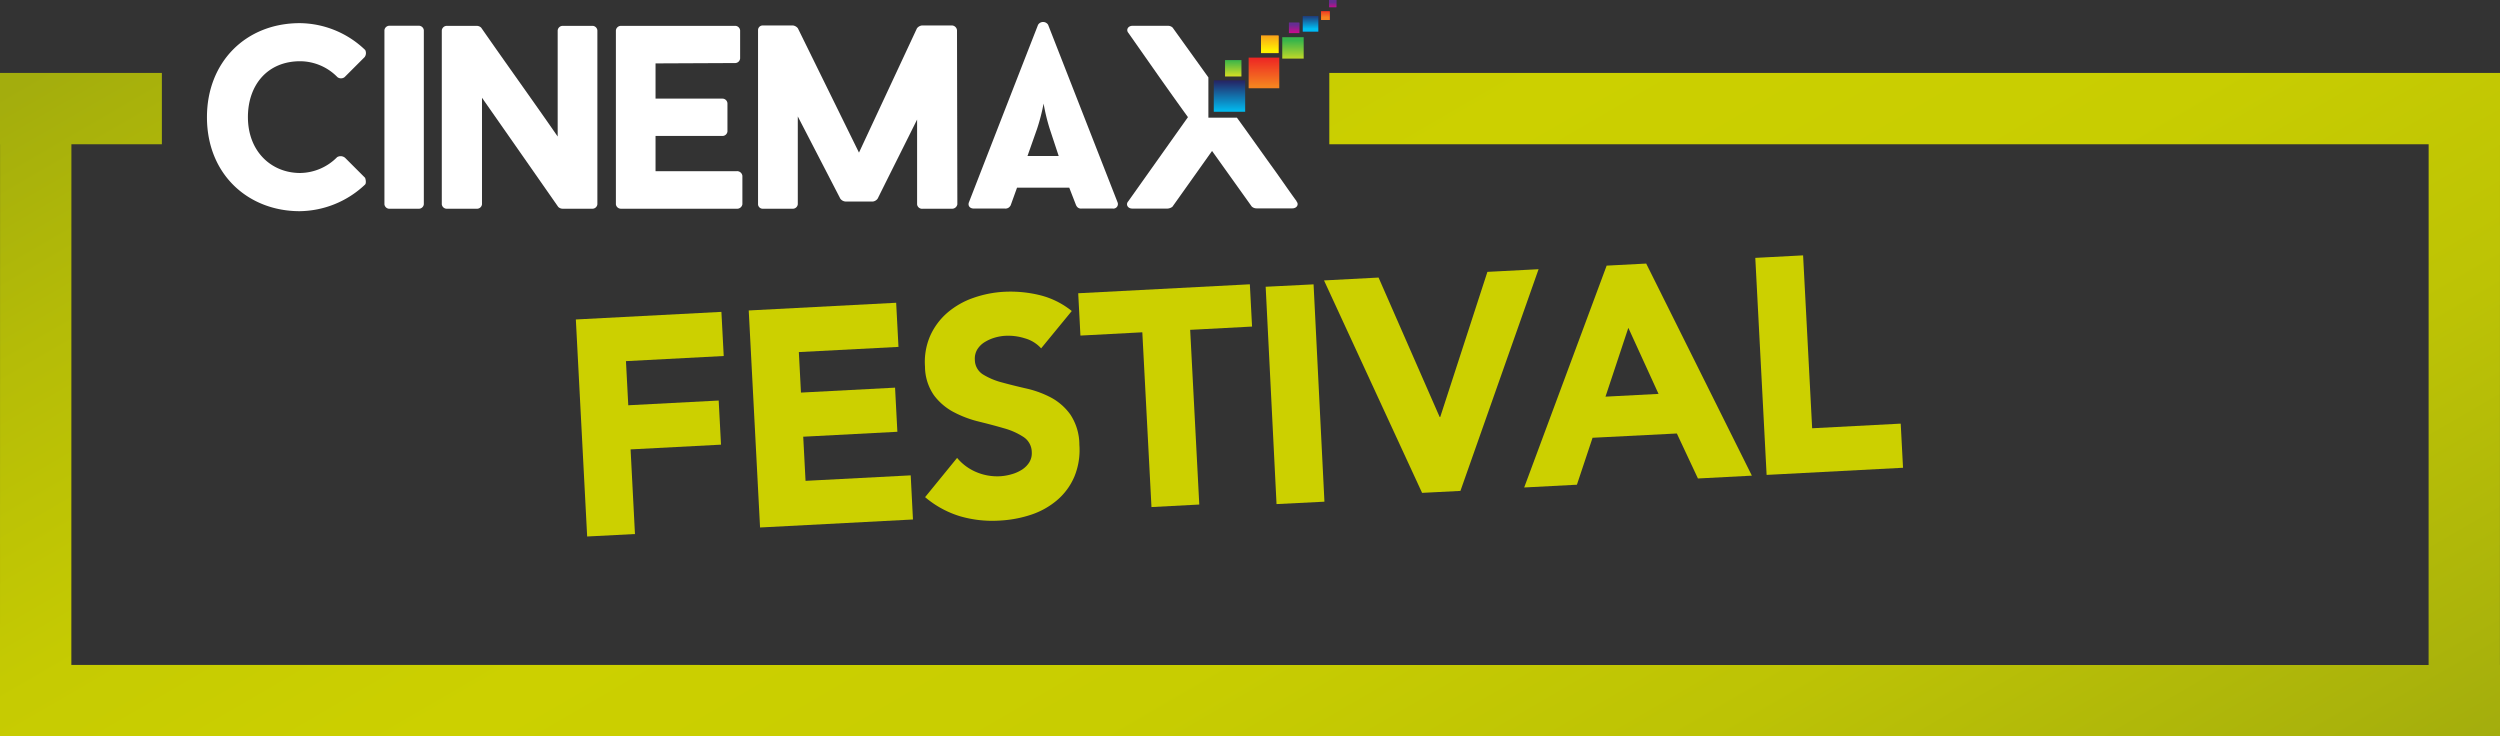 <svg id="Layer_1" data-name="Layer 1" xmlns="http://www.w3.org/2000/svg" xmlns:xlink="http://www.w3.org/1999/xlink" viewBox="0 0 496.84 146.34"><rect x="0" y="0" width="496.84" height="146.34" fill="#333333" stroke="none"/><defs><style>.cls-1{fill:none;}.cls-2{fill:url(#linear-gradient);}.cls-3{fill:#fff;}.cls-4{fill:url(#linear-gradient-2);}.cls-5{clip-path:url(#clip-path);}.cls-6{fill:url(#linear-gradient-3);}.cls-7{clip-path:url(#clip-path-2);}.cls-8{fill:url(#linear-gradient-4);}.cls-9{fill:url(#linear-gradient-5);}.cls-10{clip-path:url(#clip-path-3);}.cls-11{fill:url(#linear-gradient-6);}.cls-12{clip-path:url(#clip-path-4);}.cls-13{fill:url(#linear-gradient-7);}.cls-14{fill:url(#linear-gradient-8);}.cls-15{clip-path:url(#clip-path-5);}.cls-16{fill:url(#linear-gradient-9);}.cls-17{fill:url(#linear-gradient-10);}.cls-18{clip-path:url(#clip-path-6);}.cls-19{fill:url(#linear-gradient-11);}.cls-20{fill:url(#linear-gradient-12);}.cls-21{clip-path:url(#clip-path-7);}.cls-22{fill:url(#linear-gradient-13);}.cls-23{fill:url(#linear-gradient-14);}.cls-24{fill:url(#linear-gradient-15);}.cls-25{fill:#ccd000;}</style><linearGradient id="linear-gradient" y1="146.34" x2="1" y2="146.34" gradientTransform="matrix(-181.3, -314.02, 314.02, -181.3, -45614.35, 26768.72)" gradientUnits="userSpaceOnUse"><stop offset="0" stop-color="#a3ad0d"/><stop offset="0.05" stop-color="#aab30b"/><stop offset="0.22" stop-color="#bdc305"/><stop offset="0.39" stop-color="#c8cd01"/><stop offset="0.57" stop-color="#ccd000"/><stop offset="0.7" stop-color="#c6cb02"/><stop offset="0.86" stop-color="#b5bc07"/><stop offset="0.99" stop-color="#a3ad0d"/><stop offset="1" stop-color="#a3ad0d"/></linearGradient><linearGradient id="linear-gradient-2" y1="146.34" x2="1" y2="146.34" gradientTransform="translate(257.21 -500.45) scale(3.48)" gradientUnits="userSpaceOnUse"><stop offset="0" stop-color="#f7941e"/><stop offset="1" stop-color="#fff200"/></linearGradient><clipPath id="clip-path"><rect class="cls-1" x="250.61" y="7.07" width="3.48" height="3.48"/></clipPath><linearGradient id="linear-gradient-3" y1="146.34" x2="1" y2="146.34" gradientTransform="matrix(0, 3.56, 3.56, 0, -268.82, 6.52)" xlink:href="#linear-gradient-2"/><clipPath id="clip-path-2"><rect class="cls-1" x="248.15" y="11.45" width="6.09" height="6.09"/></clipPath><linearGradient id="linear-gradient-4" y1="146.34" x2="1" y2="146.34" gradientTransform="matrix(0, 6.07, 6.07, 0, -636.69, 11.01)" gradientUnits="userSpaceOnUse"><stop offset="0" stop-color="#ed1c24"/><stop offset="0.14" stop-color="#ee2b23"/><stop offset="1" stop-color="#f58220"/></linearGradient><linearGradient id="linear-gradient-5" y1="146.34" x2="1" y2="146.34" gradientTransform="translate(265.5 -448.92) scale(3.1)" gradientUnits="userSpaceOnUse"><stop offset="0" stop-color="#262262"/><stop offset="1" stop-color="#00bdf2"/></linearGradient><clipPath id="clip-path-3"><rect class="cls-1" x="258.9" y="3.18" width="3.1" height="3.11"/></clipPath><linearGradient id="linear-gradient-6" y1="146.34" x2="1" y2="146.34" gradientTransform="matrix(0, 3.03, 3.03, 0, -183.49, 2.7)" xlink:href="#linear-gradient-5"/><clipPath id="clip-path-4"><rect class="cls-1" x="254.83" y="7.39" width="4.26" height="4.26"/></clipPath><linearGradient id="linear-gradient-7" y1="146.34" x2="1" y2="146.34" gradientTransform="matrix(0, 4.22, 4.22, 0, -360.26, 8.05)" gradientUnits="userSpaceOnUse"><stop offset="0" stop-color="#39b54a"/><stop offset="0.59" stop-color="#95cd33"/><stop offset="1" stop-color="#d7df23"/></linearGradient><linearGradient id="linear-gradient-8" y1="146.34" x2="1" y2="146.34" gradientTransform="translate(262.76 -295.92) scale(2.06)" gradientUnits="userSpaceOnUse"><stop offset="0" stop-color="#662d91"/><stop offset="0.75" stop-color="#ca0b8d"/><stop offset="1" stop-color="#ec008c"/></linearGradient><clipPath id="clip-path-5"><rect class="cls-1" x="256.16" y="4.51" width="2.06" height="2.06"/></clipPath><linearGradient id="linear-gradient-9" y1="146.34" x2="1" y2="146.34" gradientTransform="matrix(0, 2.11, 2.11, 0, -51.42, 4.93)" xlink:href="#linear-gradient-8"/><linearGradient id="linear-gradient-10" y1="146.34" x2="1" y2="146.34" gradientTransform="translate(270.75 -210.01) scale(1.44)" xlink:href="#linear-gradient-8"/><clipPath id="clip-path-6"><rect class="cls-1" x="264.15" width="1.43" height="1.43"/></clipPath><linearGradient id="linear-gradient-11" y1="146.34" x2="1" y2="146.34" gradientTransform="matrix(0, 1.45, 1.45, 0, 52.7, 0.45)" xlink:href="#linear-gradient-8"/><linearGradient id="linear-gradient-12" y1="146.34" y2="146.34" gradientTransform="translate(269.15 -248.59) scale(1.72)" xlink:href="#linear-gradient-4"/><clipPath id="clip-path-7"><rect class="cls-1" x="262.55" y="2.25" width="1.72" height="1.72"/></clipPath><linearGradient id="linear-gradient-13" y1="146.34" y2="146.34" gradientTransform="matrix(0, 1.75, 1.75, 0, 7.64, 1.69)" xlink:href="#linear-gradient-4"/><linearGradient id="linear-gradient-14" y1="146.34" y2="146.34" gradientTransform="translate(722.16 11.94) rotate(90) scale(3.26)" xlink:href="#linear-gradient-7"/><linearGradient id="linear-gradient-15" y1="146.34" x2="1" y2="146.34" gradientTransform="matrix(0, 6.24, -6.24, 0, 1157.5, 15.97)" xlink:href="#linear-gradient-5"/></defs><title>Artboard 1</title><polygon class="cls-2" points="496.84 28.67 496.84 14.5 482.67 14.5 264.18 14.5 264.18 28.67 482.66 28.67 482.65 132.16 14.18 132.15 14.19 28.67 32.17 28.67 32.17 14.5 14.19 14.5 0.01 14.5 0 14.5 0 28.67 0.01 28.67 0 132.15 0 146.32 0 146.34 14.18 146.34 14.18 146.32 482.65 146.34 496.83 146.34 496.84 146.34 496.84 132.16 496.83 132.16 496.84 28.67"/><path class="cls-3" d="M67,31.23a1.36,1.36,0,0,1,1.61.16l3.94,3.94c.15.36.26,1.09,0,1.35a19.2,19.2,0,0,1-13,5.29c-10.17,0-18.42-7.26-18.42-18.68,0-10.94,7.71-18.69,18.45-18.69a19,19,0,0,1,13,5.34,1.34,1.34,0,0,1-.11,1.4l-4,4a1.17,1.17,0,0,1-1.4,0,10.43,10.43,0,0,0-7.42-3.17c-6.49,0-10.38,4.72-10.38,11.1,0,6.85,4.67,11.11,10.38,11.11A10.5,10.5,0,0,0,67,31.23Z"/><path class="cls-3" d="M76.4,6a1,1,0,0,1,1.09-.88h5.65A1,1,0,0,1,84.23,6V40.6a1,1,0,0,1-1.09.88H77.52a1,1,0,0,1-1.12-.87h0Z"/><path class="cls-3" d="M118.72,40.6a1,1,0,0,1-1.09.88h-5.81a1.27,1.27,0,0,1-.88-.36c-5.29-7.58-9.81-14.06-15.15-21.69V40.6a1,1,0,0,1-1.09.88H88.89a1,1,0,0,1-1.09-.88V6.07a1,1,0,0,1,1.06-.93h5.89a1.27,1.27,0,0,1,.88.36c5.19,7.47,10,14.11,15.2,21.63V6.07a1,1,0,0,1,1.06-.93h5.74a1,1,0,0,1,1.09.9V40.6Z"/><path class="cls-3" d="M130.28,12.6v7h13.29a1,1,0,0,1,1,.93v5.6a1,1,0,0,1-1,.89H130.28v7H146.4a1.06,1.06,0,0,1,1.14.93V40.6a1.06,1.06,0,0,1-1.14.88h-23a1,1,0,0,1-1-.88V6.07a1,1,0,0,1,1-.93H146a1,1,0,0,1,1.09.9V11.6a1,1,0,0,1-1.06.93h0Z"/><path class="cls-3" d="M190.26,40.6a1.06,1.06,0,0,1-1.14.88H183.4a1,1,0,0,1-1.14-.84V23.76c-2.6,5.24-5.24,10.48-7.84,15.72a1.42,1.42,0,0,1-.93.57H168a1.43,1.43,0,0,1-1-.57l-8.45-16.34V40.6a1,1,0,0,1-1.09.88h-5.81a.93.93,0,0,1-1-.84V6a.92.92,0,0,1,.92-.94h6a1.47,1.47,0,0,1,1,.57l12.14,24.7,11.52-24.7a1.47,1.47,0,0,1,1-.57h5.82a1.06,1.06,0,0,1,1.14.94Z"/><path class="cls-3" d="M212.5,37.3H202.12l-1.29,3.58v-.05a1.11,1.11,0,0,1-1.09.62h-6.18c-.88,0-1.24-.62-1-1.24C197,28.79,201.84,16.34,206.3,4.93a1.17,1.17,0,0,1,1.61-.39,1.12,1.12,0,0,1,.39.39l13.8,35.28a.9.9,0,0,1-.94,1.24h-6.27a1,1,0,0,1-1-.62v.05ZM204.2,31h6.2l-1.79-5.42a39.15,39.15,0,0,1-1.21-5,39.45,39.45,0,0,1-1.29,5Z"/><path class="cls-3" d="M257.64,40h.05c-1.71-2.33-3.42-4.88-5.13-7.21-2.22-3.09-4.53-6.37-6.74-9.41h-5.67v-8l-7.1-9.89a1.3,1.3,0,0,0-.94-.36h-7.05c-.89,0-1.35.82-.78,1.45l6,8.56c1.91,2.7,3.89,5.5,5.81,8.14L224.23,40c-.57.62-.11,1.45.78,1.45h7.05a1.78,1.78,0,0,0,.94-.36L240.88,30l7.89,11.05a1.41,1.41,0,0,0,.93.36h7.06C257.74,41.45,258.21,40.6,257.64,40Z"/><rect class="cls-4" x="250.61" y="7.07" width="3.48" height="3.48"/><g class="cls-5"><rect class="cls-6" x="250.61" y="7.07" width="3.48" height="3.48"/></g><g class="cls-7"><rect class="cls-8" x="248.15" y="11.45" width="6.09" height="6.09"/></g><rect class="cls-9" x="258.9" y="3.18" width="3.1" height="3.11"/><g class="cls-10"><rect class="cls-11" x="258.9" y="3.18" width="3.1" height="3.11"/></g><g class="cls-12"><rect class="cls-13" x="254.83" y="7.39" width="4.26" height="4.26"/></g><rect class="cls-14" x="256.16" y="4.51" width="2.06" height="2.06"/><g class="cls-15"><rect class="cls-16" x="256.16" y="4.51" width="2.06" height="2.06"/></g><rect class="cls-17" x="264.15" width="1.43" height="1.43"/><g class="cls-18"><rect class="cls-19" x="264.15" width="1.43" height="1.43"/></g><rect class="cls-20" x="262.55" y="2.25" width="1.72" height="1.72"/><g class="cls-21"><rect class="cls-22" x="262.55" y="2.25" width="1.72" height="1.72"/></g><rect class="cls-23" x="243.46" y="11.94" width="3.26" height="3.26"/><rect class="cls-24" x="241.22" y="15.97" width="6.24" height="6.24"/><polygon class="cls-25" points="114.44 63.49 143.37 61.98 143.83 70.75 124.4 71.77 124.86 80.54 142.83 79.6 143.29 88.37 125.32 89.31 126.19 106.13 116.69 106.62 114.44 63.49"/><polygon class="cls-25" points="148.8 61.7 178.1 60.17 178.56 68.94 158.76 69.97 159.18 78.02 177.88 77.04 178.34 85.81 159.63 86.79 160.09 95.56 180.99 94.47 181.44 103.24 151.05 104.83 148.8 61.7"/><path class="cls-25" d="M206.91,69.23a6.83,6.83,0,0,0-3.25-2,11,11,0,0,0-3.78-.5,9.48,9.48,0,0,0-2.12.35,8.13,8.13,0,0,0-2,.87,4.47,4.47,0,0,0-1.51,1.45,3.51,3.51,0,0,0-.51,2.11,3.45,3.45,0,0,0,1.62,2.91A13.83,13.83,0,0,0,199.11,76q2.26.62,4.86,1.21A20.07,20.07,0,0,1,208.86,79a11.34,11.34,0,0,1,3.87,3.4,10.94,10.94,0,0,1,1.78,6,13.92,13.92,0,0,1-1,6.34,12.65,12.65,0,0,1-3.4,4.64,15.49,15.49,0,0,1-5.16,2.9,23.59,23.59,0,0,1-6.32,1.18,23,23,0,0,1-7.86-.87,19.53,19.53,0,0,1-6.92-3.79L190.21,91a10,10,0,0,0,3.84,2.83,10.65,10.65,0,0,0,4.66.82,10.07,10.07,0,0,0,2.33-.4,7.51,7.51,0,0,0,2.09-.93,4.65,4.65,0,0,0,1.45-1.48,3.47,3.47,0,0,0,.47-2,3.64,3.64,0,0,0-1.65-3,13.74,13.74,0,0,0-3.85-1.72q-2.3-.67-5-1.33a21.78,21.78,0,0,1-5-1.88,11.69,11.69,0,0,1-3.93-3.34,10.09,10.09,0,0,1-1.79-5.71,13,13,0,0,1,1.05-6.16,13.18,13.18,0,0,1,3.43-4.58,16,16,0,0,1,5.13-2.92,22,22,0,0,1,6.1-1.21,24.51,24.51,0,0,1,7.12.67,16.29,16.29,0,0,1,6.34,3.15Z"/><polygon class="cls-25" points="227.02 66.04 214.72 66.69 214.28 58.28 248.39 56.5 248.83 64.9 236.53 65.55 238.34 100.27 228.84 100.77 227.02 66.04"/><rect class="cls-25" x="252.44" y="56.07" width="9.52" height="43.19" transform="matrix(1, -0.05, 0.05, 1, -3.71, 13.54)"/><polygon class="cls-25" points="263.13 55.73 273.97 55.16 286.11 82.87 286.23 82.86 295.6 54.03 305.77 53.5 290.24 97.56 282.62 97.95 263.13 55.73"/><path class="cls-25" d="M319.3,52.79l7.86-.41,21,42.15-10.72.56-4.19-8.94L316.5,87l-3.11,9.33-10.48.55Zm4.31,12.36-4.54,13.68,10.54-.55Z"/><polygon class="cls-25" points="348.84 51.25 358.34 50.75 360.14 85.11 377.74 84.19 378.2 92.96 351.09 94.38 348.84 51.25"/></svg>